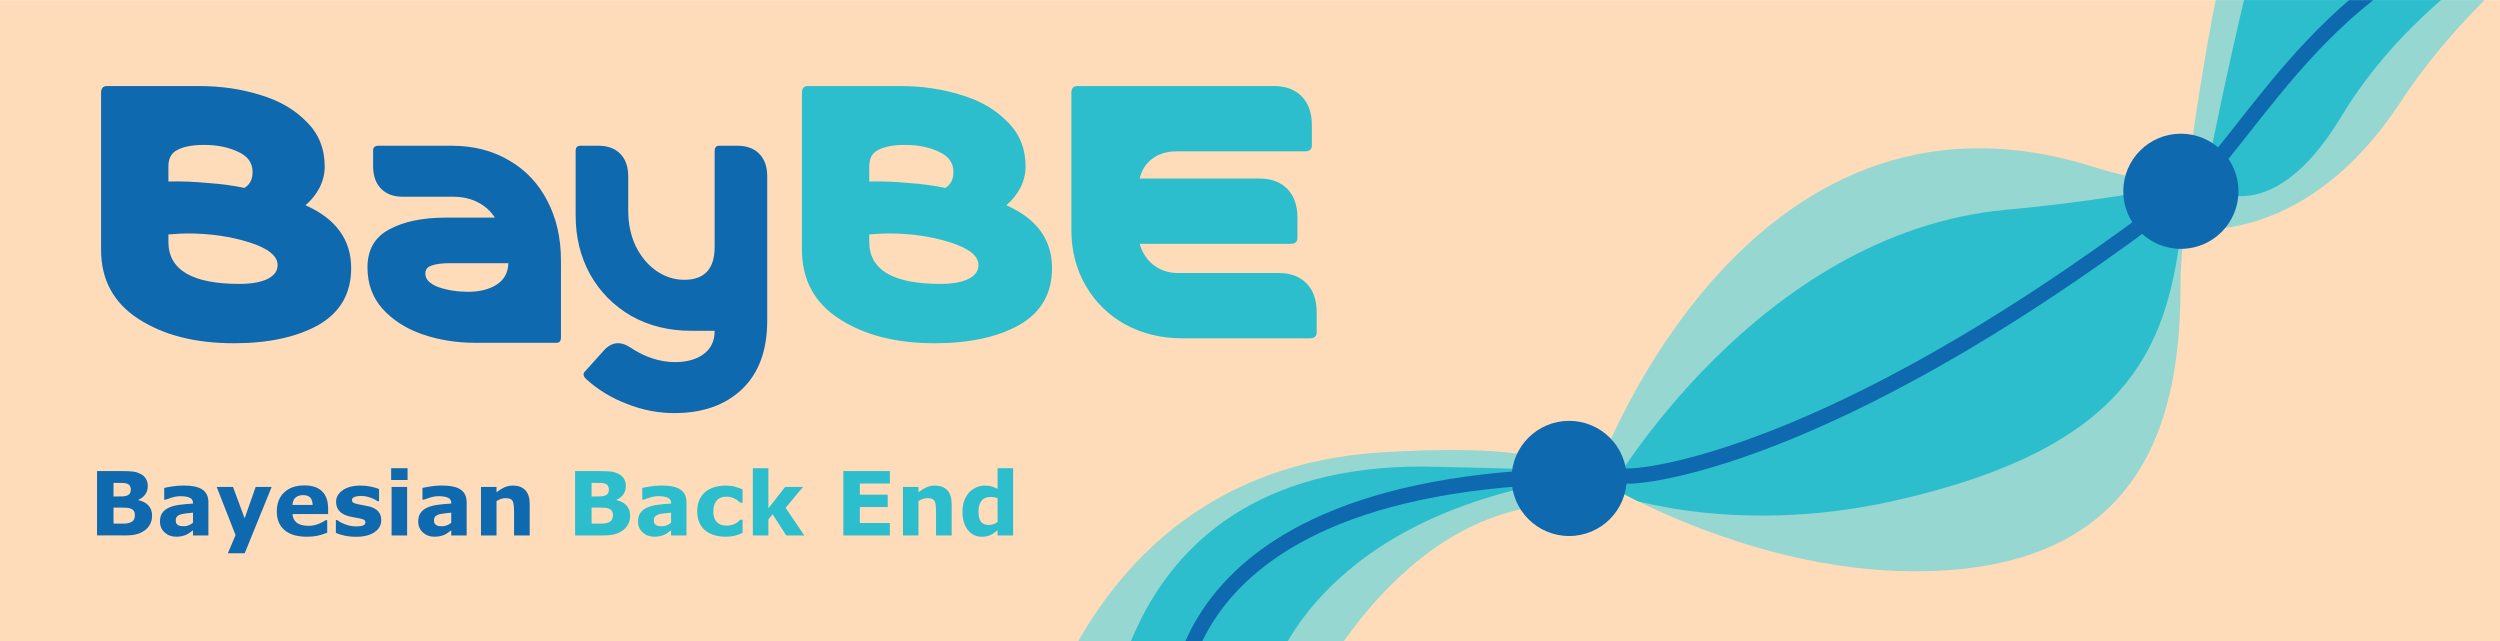 <?xml version="1.0" encoding="UTF-8" standalone="no"?>
<!-- Created with Inkscape (http://www.inkscape.org/) -->

<svg
   width="412.75mm"
   height="105.833mm"
   viewBox="0 0 412.75 105.833"
   version="1.1"
   id="svg1"
   inkscape:version="1.3.1 (91b66b0, 2023-11-16)"
   sodipodi:docname="banner2.svg"
   inkscape:export-filename="banner2.pdf"
   inkscape:export-xdpi="96"
   inkscape:export-ydpi="96"
   xmlns:inkscape="http://www.inkscape.org/namespaces/inkscape"
   xmlns:sodipodi="http://sodipodi.sourceforge.net/DTD/sodipodi-0.dtd"
   xmlns="http://www.w3.org/2000/svg"
   xmlns:svg="http://www.w3.org/2000/svg">
  <sodipodi:namedview
     id="namedview1"
     pagecolor="#ffffff"
     bordercolor="#000000"
     borderopacity="0.25"
     inkscape:showpageshadow="2"
     inkscape:pageopacity="0.0"
     inkscape:pagecheckerboard="0"
     inkscape:deskcolor="#d1d1d1"
     inkscape:document-units="mm"
     inkscape:zoom="1.1986778"
     inkscape:cx="598.57622"
     inkscape:cy="28.364587"
     inkscape:window-width="3440"
     inkscape:window-height="1387"
     inkscape:window-x="1512"
     inkscape:window-y="25"
     inkscape:window-maximized="0"
     inkscape:current-layer="layer1" />
  <defs
     id="defs1">
    <clipPath
       clipPathUnits="userSpaceOnUse"
       id="clipPath4">
      <path
         d="M 0,0 H 1170 V 300 H 0 Z"
         transform="translate(-634.977,-88.616)"
         id="path4" />
    </clipPath>
    <clipPath
       clipPathUnits="userSpaceOnUse"
       id="clipPath6">
      <path
         d="M 634.977,88.616 C 559.593,84.005 516.971,42.052 493.06,0 v 0 h 124.052 c 19.651,27.677 50.425,58.432 92.122,63.564 v 0 c 17.999,7.916 27.183,26.169 -41.303,26.169 v 0 c -9.447,0 -20.371,-0.348 -32.954,-1.117"
         transform="translate(-655.347,-82)"
         id="path6" />
    </clipPath>
    <clipPath
       clipPathUnits="userSpaceOnUse"
       id="clipPath8">
      <path
         d="M 0,0 H 1170 V 300 H 0 Z"
         transform="translate(-967.724,-222.011)"
         id="path8" />
    </clipPath>
    <clipPath
       clipPathUnits="userSpaceOnUse"
       id="clipPath10">
      <path
         d="m 734.604,76.667 c 0,0 69.586,-43.667 149.742,-43.667 v 0 c 111,0 124.053,77 124.053,133.999 v 0 c 0,24.804 6.519,50.008 6.519,50.008 v 0 c 0,0 -12.197,-6.05 -47.194,5.004 v 0 c -19.122,6.04 -36.936,8.708 -53.512,8.707 v 0 C 788.297,230.706 734.604,76.667 734.604,76.667"
         transform="translate(-927,-202)"
         id="path10" />
    </clipPath>
    <clipPath
       clipPathUnits="userSpaceOnUse"
       id="clipPath12">
      <path
         d="M 0,0 H 1170 V 300 H 0 Z"
         transform="translate(-1008.399,-193.576)"
         id="path12" />
    </clipPath>
    <clipPath
       clipPathUnits="userSpaceOnUse"
       id="clipPath14">
      <path
         d="m 1024.777,300 c -9.665,-48.823 -16.378,-106.424 -16.378,-106.424 v 0 c 0,0 56.128,-12.437 102.947,58.954 v 0 c 11.75,17.917 25.618,33.856 39.138,47.47 v 0 z"
         transform="translate(-1019.473,-213.767)"
         id="path14" />
    </clipPath>
    <clipPath
       clipPathUnits="userSpaceOnUse"
       id="clipPath16">
      <path
         d="M 0,0 H 1170 V 300 H 0 Z"
         transform="translate(-539.346,42.999)"
         id="path16" />
    </clipPath>
    <clipPath
       clipPathUnits="userSpaceOnUse"
       id="clipPath18">
      <path
         d="M 0,0 H 1170 V 300 H 0 Z"
         transform="translate(-722.699,-49.539)"
         id="path18" />
    </clipPath>
    <clipPath
       clipPathUnits="userSpaceOnUse"
       id="clipPath20">
      <path
         d="M 0,0 H 1170 V 300 H 0 Z"
         transform="translate(-1008.541,-183.714)"
         id="path20" />
    </clipPath>
  </defs>
  <g
     inkscape:label="Layer 1"
     inkscape:groupmode="layer"
     id="layer1"
     transform="translate(64.558,-46.567)">
    <g
       id="g2"
       transform="matrix(0.265,0,0,0.265,-64.558,46.567)">
      <path
         id="path2"
         d="M 0,0 H 1170 V 300 H 0 Z"
         style="fill:#ffdcb9;fill-opacity:1;fill-rule:nonzero;stroke:none"
         transform="matrix(1.333,0,0,-1.333,0,400)" />
      <path
         id="path3"
         d="m 0,0 c -155.709,-9.524 -171.631,-178.348 -171.631,-178.348 l 127.881,43.411 c 0.674,2.132 40.445,100.339 118.007,109.885 C 94.739,-16.044 103.806,6.349 0,0"
         style="fill:#96d7d2;fill-opacity:1;fill-rule:nonzero;stroke:none"
         transform="matrix(1.333,0,0,-1.333,860.636,281.846)"
         clip-path="url(#clipPath4)" />
      <path
         id="path5"
         d="m 0,0 c -157,1 -150,-148 -150,-148 l 76,44 c 0.653,1.44 16,71.539 125,95.122 C 69,-2.223 93,-2 0,0"
         style="fill:#2dbecd;fill-opacity:1;fill-rule:nonzero;stroke:none"
         transform="matrix(1.333,0,0,-1.333,887.795,290.667)"
         clip-path="url(#clipPath6)" />
      <path
         id="path7"
         d="m 0,0 c 34.996,-11.054 47.194,-5.004 47.194,-5.004 0,0 -6.52,-25.203 -6.52,-50.008 0,-56.999 -13.052,-133.999 -124.052,-133.999 -80.156,0 -149.742,43.667 -149.742,43.667 0,0 68.742,197.266 233.12,145.344"
         style="fill:#96d7d2;fill-opacity:1;fill-rule:nonzero;stroke:none"
         transform="matrix(1.333,0,0,-1.333,1304.299,103.986)"
         clip-path="url(#clipPath8)" />
      <path
         id="path9"
         d="m 0,0 c 54.627,5 95.728,14.335 95.728,14.335 0,0 -12.366,-11.316 -14.329,-26.243 -7.053,-53.598 -25.025,-99.669 -133.638,-124.091 -78.432,-17.637 -133.845,3.812 -133.845,3.812 0,0 69.363,121.503 186.084,132.187"
         style="fill:#2dbecd;fill-opacity:1;fill-rule:nonzero;stroke:none"
         transform="matrix(1.333,0,0,-1.333,1250,130.667)"
         clip-path="url(#clipPath10)" />
      <path
         id="path11"
         d="m 0,0 c 0,0 15.293,131.218 32.948,165.424 32,62 162.704,-2.643 167,-5.999 4.295,-3.358 -58,-41.001 -97,-100.471 C 56.129,-12.438 0,0 0,0"
         style="fill:#96d7d2;fill-opacity:1;fill-rule:nonzero;stroke:none"
         transform="matrix(1.333,0,0,-1.333,1358.532,141.898)"
         clip-path="url(#clipPath12)" />
      <path
         id="path13"
         d="m 0,0 c 0,0 23.376,120.527 37.08,148.753 24.839,51.159 90.297,-40.515 92.309,-44.694 C 131.4,99.881 92.45,78.835 63.999,31.703 29.845,-24.879 0,0 0,0"
         style="fill:#2dbecd;fill-opacity:1;fill-rule:nonzero;stroke:none"
         transform="matrix(1.333,0,0,-1.333,1373.297,114.978)"
         clip-path="url(#clipPath14)" />
      <path
         id="path15"
         d="M 0,0 C 0,0 -18.41,125.613 210.918,120.593 222.636,120.337 314,131.932 473.129,254.66 500.52,275.784 545.105,370.523 634.253,377.788"
         style="fill:none;stroke:#0f69af;stroke-width:7.155;stroke-linecap:round;stroke-linejoin:miter;stroke-miterlimit:4;stroke-dasharray:none;stroke-opacity:1"
         transform="matrix(1.333,0,0,-1.333,733.128,457.332)"
         clip-path="url(#clipPath16)" />
      <path
         id="path17"
         d="m 0,0 c 14.864,0 26.914,12.05 26.914,26.914 0,14.864 -12.05,26.914 -26.914,26.914 -14.864,0 -26.914,-12.05 -26.914,-26.914 C -26.914,12.05 -14.864,0 0,0"
         style="fill:#0f69af;fill-opacity:1;fill-rule:nonzero;stroke:none"
         transform="matrix(1.333,0,0,-1.333,977.599,333.949)"
         clip-path="url(#clipPath18)" />
      <path
         id="path19"
         d="m 0,0 c 14.864,0 26.914,12.05 26.914,26.914 0,14.864 -12.05,26.914 -26.914,26.914 -14.864,0 -26.914,-12.05 -26.914,-26.914 C -26.914,12.05 -14.864,0 0,0"
         style="fill:#0f69af;fill-opacity:1;fill-rule:nonzero;stroke:none"
         transform="matrix(1.333,0,0,-1.333,1358.721,155.047)"
         clip-path="url(#clipPath20)" />
    </g>
    <g
       id="g20"
       transform="matrix(0.265,0,0,0.265,-64.558,46.567)">
      <path
         style="font-weight:700;font-size:55.138px;font-family:Verdana;fill:#0f69af;stroke-width:1.333"
         d="m 94.748,321.307 q 0,2.908 -1.185,5.196 -1.158,2.288 -3.204,3.796 -2.369,1.777 -5.223,2.531 -2.827,0.754 -7.188,0.754 H 60.449 v -40.088 h 15.561 q 4.846,0 7.081,0.323 2.262,0.323 4.469,1.427 2.288,1.158 3.392,3.123 1.131,1.938 1.131,4.442 0,2.908 -1.535,5.142 -1.535,2.208 -4.335,3.446 v 0.215 q 3.931,0.781 6.219,3.231 2.315,2.45 2.315,6.461 z m -13.246,-16.477 q 0,-0.996 -0.512,-1.992 -0.485,-0.996 -1.75,-1.481 -1.131,-0.431 -2.827,-0.458 -1.669,-0.054 -4.711,-0.054 h -0.969 v 8.481 h 1.615 q 2.45,0 4.173,-0.081 1.723,-0.081 2.719,-0.538 1.4,-0.619 1.831,-1.588 0.431,-0.996 0.431,-2.288 z m 2.531,16.315 q 0,-1.912 -0.754,-2.935 -0.727,-1.05 -2.504,-1.562 -1.212,-0.35 -3.338,-0.377 -2.127,-0.027 -4.442,-0.027 h -2.262 v 9.988 h 0.754 q 4.361,0 6.246,-0.027 1.885,-0.027 3.473,-0.7 1.615,-0.673 2.208,-1.777 0.619,-1.131 0.619,-2.585 z m 36.2,4.55 v -6.3 q -1.965,0.162 -4.254,0.458 -2.288,0.269 -3.473,0.646 -1.454,0.458 -2.235,1.346 -0.754,0.862 -0.754,2.288 0,0.942 0.162,1.535 0.162,0.592 0.808,1.131 0.619,0.538 1.481,0.808 0.862,0.242 2.692,0.242 1.454,0 2.935,-0.592 1.508,-0.592 2.638,-1.562 z m 0,4.685 q -0.781,0.592 -1.938,1.427 -1.158,0.835 -2.181,1.319 -1.427,0.646 -2.962,0.942 -1.535,0.323 -3.365,0.323 -4.308,0 -7.215,-2.665 -2.908,-2.665 -2.908,-6.811 0,-3.312 1.481,-5.411 1.481,-2.1 4.2,-3.311 2.692,-1.212 6.677,-1.723 3.985,-0.512 8.265,-0.754 v -0.162 q 0,-2.504 -2.046,-3.446 -2.046,-0.969 -6.031,-0.969 -2.396,0 -5.115,0.862 -2.719,0.835 -3.904,1.292 h -0.888 v -7.296 q 1.535,-0.404 4.981,-0.942 3.473,-0.565 6.946,-0.565 8.265,0 11.927,2.558 3.688,2.531 3.688,7.969 v 20.569 h -9.611 z m 32.174,-7.485 6.892,-19.546 h 9.961 l -16.8,41.326 h -10.5 l 4.792,-11.308 -11.765,-30.019 h 10.177 z m 52.021,-2.638 h -22.184 q 0.215,3.554 2.692,5.438 2.504,1.885 7.35,1.885 3.069,0 5.95,-1.104 2.881,-1.104 4.55,-2.369 h 1.077 v 7.781 q -3.285,1.319 -6.192,1.912 -2.908,0.592 -6.435,0.592 -9.1,0 -13.946,-4.092 -4.846,-4.092 -4.846,-11.658 0,-7.485 4.577,-11.846 4.604,-4.388 12.6,-4.388 7.377,0 11.092,3.742 3.715,3.715 3.715,10.715 z m -9.638,-5.681 q -0.081,-3.042 -1.508,-4.577 -1.427,-1.535 -4.442,-1.535 -2.8,0 -4.604,1.454 -1.804,1.454 -2.019,4.658 z m 42.75,9.423 q 0,4.685 -4.2,7.565 -4.2,2.854 -11.496,2.854 -4.038,0 -7.323,-0.754 -3.285,-0.754 -5.277,-1.669 v -7.969 h 0.888 q 0.727,0.512 1.669,1.131 0.969,0.592 2.719,1.292 1.508,0.619 3.419,1.077 1.912,0.431 4.092,0.431 2.854,0 4.227,-0.619 1.373,-0.646 1.373,-1.885 0,-1.104 -0.808,-1.588 -0.808,-0.512 -3.069,-0.969 -1.077,-0.242 -2.935,-0.512 -1.831,-0.296 -3.338,-0.7 -4.119,-1.077 -6.111,-3.338 -1.992,-2.288 -1.992,-5.681 0,-4.361 4.119,-7.242 4.146,-2.908 11.308,-2.908 3.392,0 6.488,0.7 3.123,0.673 4.873,1.454 v 7.646 h -0.835 q -2.154,-1.481 -4.927,-2.396 -2.746,-0.942 -5.573,-0.942 -2.342,0 -3.958,0.646 -1.588,0.646 -1.588,1.831 0,1.077 0.727,1.642 0.727,0.565 3.419,1.131 1.481,0.296 3.177,0.592 1.723,0.269 3.446,0.7 3.823,0.996 5.654,3.15 1.831,2.127 1.831,5.331 z m 16.112,9.584 h -9.692 v -30.234 h 9.692 z m 0.269,-34.542 h -10.231 v -7.35 h 10.231 z m 27.203,26.653 v -6.3 q -1.965,0.162 -4.254,0.458 -2.288,0.269 -3.473,0.646 -1.454,0.458 -2.235,1.346 -0.754,0.862 -0.754,2.288 0,0.942 0.162,1.535 0.162,0.592 0.808,1.131 0.619,0.538 1.481,0.808 0.862,0.242 2.692,0.242 1.454,0 2.935,-0.592 1.508,-0.592 2.638,-1.562 z m 0,4.685 q -0.781,0.592 -1.938,1.427 -1.158,0.835 -2.181,1.319 -1.427,0.646 -2.962,0.942 -1.535,0.323 -3.365,0.323 -4.308,0 -7.215,-2.665 -2.908,-2.665 -2.908,-6.811 0,-3.312 1.481,-5.411 1.481,-2.1 4.2,-3.311 2.692,-1.212 6.677,-1.723 3.985,-0.512 8.265,-0.754 v -0.162 q 0,-2.504 -2.046,-3.446 -2.046,-0.969 -6.031,-0.969 -2.396,0 -5.115,0.862 -2.719,0.835 -3.904,1.292 h -0.888 v -7.296 q 1.535,-0.404 4.981,-0.942 3.473,-0.565 6.946,-0.565 8.265,0 11.927,2.558 3.688,2.531 3.688,7.969 v 20.569 h -9.611 z m 48.893,3.204 h -9.746 v -14.996 q 0,-1.831 -0.188,-3.635 -0.188,-1.831 -0.646,-2.692 -0.538,-0.996 -1.588,-1.454 -1.023,-0.458 -2.881,-0.458 -1.319,0 -2.692,0.431 -1.346,0.431 -2.935,1.373 v 21.43 h -9.692 v -30.234 h 9.692 v 3.338 q 2.585,-2.019 4.954,-3.096 2.396,-1.077 5.304,-1.077 4.9,0 7.646,2.854 2.773,2.854 2.773,8.534 z"
         id="text20"
         aria-label="Bayesian " />
    </g>
    <g
       id="g21"
       transform="matrix(0.265,0,0,0.265,-64.558,46.567)">
      <path
         style="font-weight:700;font-size:55.138px;font-family:Verdana;fill:#2dbecd;stroke-width:1.333"
         d="m 392.594,321.307 q 0,2.908 -1.185,5.196 -1.158,2.288 -3.204,3.796 -2.369,1.777 -5.223,2.531 -2.827,0.754 -7.188,0.754 h -17.5 v -40.088 h 15.561 q 4.846,0 7.081,0.323 2.262,0.323 4.469,1.427 2.288,1.158 3.392,3.123 1.131,1.938 1.131,4.442 0,2.908 -1.535,5.142 -1.535,2.208 -4.335,3.446 v 0.215 q 3.931,0.781 6.219,3.231 2.315,2.45 2.315,6.461 z m -13.246,-16.477 q 0,-0.996 -0.512,-1.992 -0.485,-0.996 -1.75,-1.481 -1.131,-0.431 -2.827,-0.458 -1.669,-0.054 -4.711,-0.054 h -0.969 v 8.481 h 1.615 q 2.45,0 4.173,-0.081 1.723,-0.081 2.719,-0.538 1.4,-0.619 1.831,-1.588 0.431,-0.996 0.431,-2.288 z m 2.531,16.315 q 0,-1.912 -0.754,-2.935 -0.727,-1.05 -2.504,-1.562 -1.212,-0.35 -3.338,-0.377 -2.127,-0.027 -4.442,-0.027 h -2.262 v 9.988 h 0.754 q 4.361,0 6.246,-0.027 1.885,-0.027 3.473,-0.7 1.615,-0.673 2.208,-1.777 0.619,-1.131 0.619,-2.585 z m 36.2,4.55 v -6.3 q -1.965,0.162 -4.254,0.458 -2.288,0.269 -3.473,0.646 -1.454,0.458 -2.235,1.346 -0.754,0.862 -0.754,2.288 0,0.942 0.162,1.535 0.162,0.592 0.808,1.131 0.619,0.538 1.481,0.808 0.862,0.242 2.692,0.242 1.454,0 2.935,-0.592 1.508,-0.592 2.638,-1.562 z m 0,4.685 q -0.781,0.592 -1.938,1.427 -1.158,0.835 -2.181,1.319 -1.427,0.646 -2.962,0.942 -1.535,0.323 -3.365,0.323 -4.308,0 -7.215,-2.665 -2.908,-2.665 -2.908,-6.811 0,-3.312 1.481,-5.411 1.481,-2.1 4.2,-3.311 2.692,-1.212 6.677,-1.723 3.985,-0.512 8.265,-0.754 v -0.162 q 0,-2.504 -2.046,-3.446 -2.046,-0.969 -6.031,-0.969 -2.396,0 -5.115,0.862 -2.719,0.835 -3.904,1.292 h -0.888 v -7.296 q 1.535,-0.404 4.981,-0.942 3.473,-0.565 6.946,-0.565 8.265,0 11.927,2.558 3.688,2.531 3.688,7.969 v 20.569 h -9.611 z m 34.274,4.011 q -3.958,0 -7.242,-0.942 -3.258,-0.942 -5.681,-2.908 -2.396,-1.965 -3.715,-4.954 -1.319,-2.988 -1.319,-7 0,-4.227 1.4,-7.296 1.427,-3.069 3.958,-5.088 2.45,-1.912 5.654,-2.8 3.204,-0.888 6.65,-0.888 3.096,0 5.708,0.673 2.611,0.673 4.873,1.75 v 8.265 h -1.373 q -0.565,-0.485 -1.373,-1.131 -0.781,-0.646 -1.938,-1.265 -1.104,-0.592 -2.423,-0.969 -1.319,-0.404 -3.069,-0.404 -3.877,0 -5.977,2.477 -2.073,2.45 -2.073,6.677 0,4.361 2.127,6.623 2.154,2.261 6.085,2.261 1.831,0 3.285,-0.404 1.481,-0.431 2.45,-0.996 0.915,-0.538 1.615,-1.131 0.7,-0.592 1.292,-1.158 h 1.373 v 8.265 q -2.288,1.077 -4.792,1.696 -2.477,0.646 -5.492,0.646 z m 48.763,-0.808 h -11.281 l -8.481,-13.165 -2.638,3.204 v 9.961 h -9.692 v -41.892 h 9.692 v 25.011 l 10.446,-13.354 h 11.173 l -10.877,13.031 z m 53.297,0 h -28.996 v -40.088 h 28.996 v 7.754 h -18.711 v 6.919 h 17.365 v 7.754 h -17.365 v 9.908 h 18.711 z m 38.494,0 h -9.746 v -14.996 q 0,-1.831 -0.188,-3.635 -0.188,-1.831 -0.646,-2.692 -0.538,-0.996 -1.588,-1.454 -1.023,-0.458 -2.881,-0.458 -1.319,0 -2.692,0.431 -1.346,0.431 -2.935,1.373 v 21.43 h -9.692 v -30.234 h 9.692 v 3.338 q 2.585,-2.019 4.954,-3.096 2.396,-1.077 5.304,-1.077 4.9,0 7.646,2.854 2.773,2.854 2.773,8.534 z m 38.289,0 h -9.692 v -3.15 q -2.504,2.046 -4.685,3.015 -2.181,0.969 -5.035,0.969 -5.519,0 -8.831,-4.254 -3.311,-4.254 -3.311,-11.469 0,-3.85 1.104,-6.811 1.131,-2.988 3.069,-5.115 1.831,-2.019 4.442,-3.123 2.611,-1.131 5.223,-1.131 2.719,0 4.442,0.592 1.75,0.565 3.581,1.454 v -12.869 h 9.692 z m -9.692,-8.346 v -14.834 q -1.023,-0.431 -2.154,-0.619 -1.131,-0.188 -2.073,-0.188 -3.823,0 -5.735,2.396 -1.912,2.369 -1.912,6.596 0,4.442 1.535,6.461 1.535,1.992 4.927,1.992 1.319,0 2.8,-0.485 1.481,-0.512 2.611,-1.319 z"
         id="text21"
         aria-label="Back End" />
    </g>
    <g
       id="g22"
       transform="matrix(0.265,0,0,0.265,-64.558,45.067)">
      <path
         style="font-size:225.495px;font-family:Merck;fill:#2dbecd;stroke-width:1.352"
         d="m 590.595,216.48 q -36.468,0 -60.173,-14.891 -23.704,-14.891 -23.704,-42.546 V 62.705 q 0,-4.255 3.647,-4.255 h 58.349 q 20.665,0 38.596,5.47 17.93,5.166 29.175,16.411 11.548,10.94 11.548,27.655 0,6.686 -3.343,13.068 -3.343,6.078 -8.813,10.637 28.871,12.46 28.871,38.596 0,23.4 -20.665,34.949 -20.665,11.244 -53.487,11.244 z m 6.686,-95.425 q 5.166,-3.039 5.166,-9.725 0,-8.509 -9.117,-12.46 -9.117,-4.255 -21.577,-4.255 -10.637,0 -16.715,3.039 -5.774,2.735 -5.774,10.029 v 9.421 q 11.852,-0.304 24.92,0.912 13.068,0.912 23.097,3.039 z m -3.039,58.957 q 11.244,0 17.626,-3.039 6.382,-3.039 6.382,-8.509 0,-8.509 -17.93,-13.979 -17.626,-5.47 -39.203,-5.47 -3.951,0 -11.852,0.608 v 4.559 q 0,25.832 44.977,25.832 z m 152.622,33.429 q -19.754,0 -35.86,-8.509 -15.803,-8.509 -24.92,-23.704 -9.117,-15.195 -9.117,-34.341 V 62.705 q 0,-4.255 3.647,-4.255 h 124.296 q 11.244,0 17.626,6.382 6.382,6.382 6.382,17.626 v 12.46 q 0,3.647 -4.255,3.647 H 743.521 q -9.117,0 -15.499,4.559 -6.078,4.559 -7.901,12.156 h 75.671 q 11.244,0 17.626,6.382 6.382,6.382 6.382,17.626 v 12.46 q 0,3.647 -4.255,3.647 h -95.425 q 2.431,8.205 8.813,13.068 6.686,4.862 15.195,4.862 h 63.819 q 11.244,0 17.626,6.382 6.382,6.382 6.382,17.626 v 12.46 q 0,3.647 -4.255,3.647 z"
         id="text22"
         transform="scale(0.986,1.014)"
         aria-label="BE" />
    </g>
    <g
       id="g23"
       transform="matrix(0.265,0,0,0.265,-64.558,44.008)">
      <path
         style="font-size:225.495px;font-family:Merck;fill:#0f69af;stroke-width:1.352"
         d="m 147.74,220.423 q -36.468,0 -60.173,-14.891 Q 63.864,190.641 63.864,162.986 V 66.649 q 0,-4.255 3.647,-4.255 h 58.349 q 20.665,0 38.596,5.47 17.93,5.166 29.175,16.411 11.548,10.94 11.548,27.655 0,6.686 -3.343,13.068 -3.343,6.078 -8.813,10.637 28.871,12.46 28.871,38.596 0,23.4 -20.665,34.949 -20.665,11.244 -53.487,11.244 z m 6.686,-95.425 q 5.166,-3.039 5.166,-9.725 0,-8.509 -9.117,-12.46 -9.117,-4.255 -21.577,-4.255 -10.637,0 -16.715,3.039 -5.774,2.735 -5.774,10.029 v 9.421 q 11.852,-0.304 24.92,0.912 13.068,0.912 23.097,3.039 z m -3.039,58.957 q 11.244,0 17.626,-3.039 6.382,-3.039 6.382,-8.509 0,-8.509 -17.93,-13.979 -17.626,-5.47 -39.203,-5.47 -3.951,0 -11.852,0.608 v 4.559 q 0,25.832 44.977,25.832 z"
         id="text23"
         transform="scale(0.986,1.014)"
         aria-label="B" />
    </g>
    <g
       id="g24"
       transform="matrix(0.265,0,0,0.265,-64.558,45.808)"
       style="fill:#0f69af;fill-opacity:1;stroke:none">
      <path
         style="font-size:176.139px;font-family:Merck;stroke-width:1.352"
         d="m 300.088,213.44 q -17.566,0 -33.234,-5.222 -15.43,-5.222 -25.163,-15.667 -9.495,-10.445 -9.495,-25.4 0,-16.142 13.531,-23.264 13.768,-7.359 36.082,-7.359 h 30.86 q -4.036,-6.172 -10.92,-9.495 -6.647,-3.323 -15.43,-3.323 h -31.809 q -8.783,0 -13.768,-4.985 -4.985,-4.985 -4.985,-13.768 v -9.733 q 0,-2.849 3.323,-2.849 h 46.527 q 20.415,0 36.082,9.021 15.667,8.783 24.213,24.925 8.546,15.905 8.546,36.557 v 47.239 q 0,3.323 -2.849,3.323 z m -4.273,-31.335 q 10.682,0 17.804,-4.273 7.359,-4.51 7.596,-13.294 h -36.795 q -7.596,0 -11.632,1.424 -4.036,1.187 -4.036,4.985 0,5.222 8.308,8.308 8.546,2.849 18.753,2.849 z m 130.343,74.539 q -15.43,0 -30.148,-5.697 -14.718,-5.46 -25.875,-15.43 -2.374,-2.374 -0.712,-4.273 l 11.869,-12.819 q 4.273,-4.748 9.258,-4.748 3.798,0 8.071,2.849 6.172,4.036 13.294,6.409 7.359,2.374 14.48,2.374 11.394,0 18.279,-4.985 6.884,-4.985 6.884,-14.243 h -14.718 q -21.365,0 -38.219,-9.258 -16.617,-9.495 -25.875,-25.637 -9.021,-16.142 -9.021,-35.845 V 95.698 q 0,-3.323 2.849,-3.323 h 11.632 q 8.783,0 13.768,4.985 4.985,4.985 4.985,13.768 v 21.127 q 0,12.107 4.748,21.839 4.985,9.733 13.056,15.193 8.308,5.46 17.566,5.46 19.228,0 19.228,-20.178 V 95.698 q 0,-3.323 2.849,-3.323 h 11.632 q 8.783,0 13.768,4.985 4.985,4.985 4.985,13.768 v 88.544 q 0,27.537 -15.905,42.254 -15.905,14.718 -42.729,14.718 z"
         id="text24"
         transform="scale(0.986,1.014)"
         aria-label="ay" />
    </g>
  </g>
</svg>
